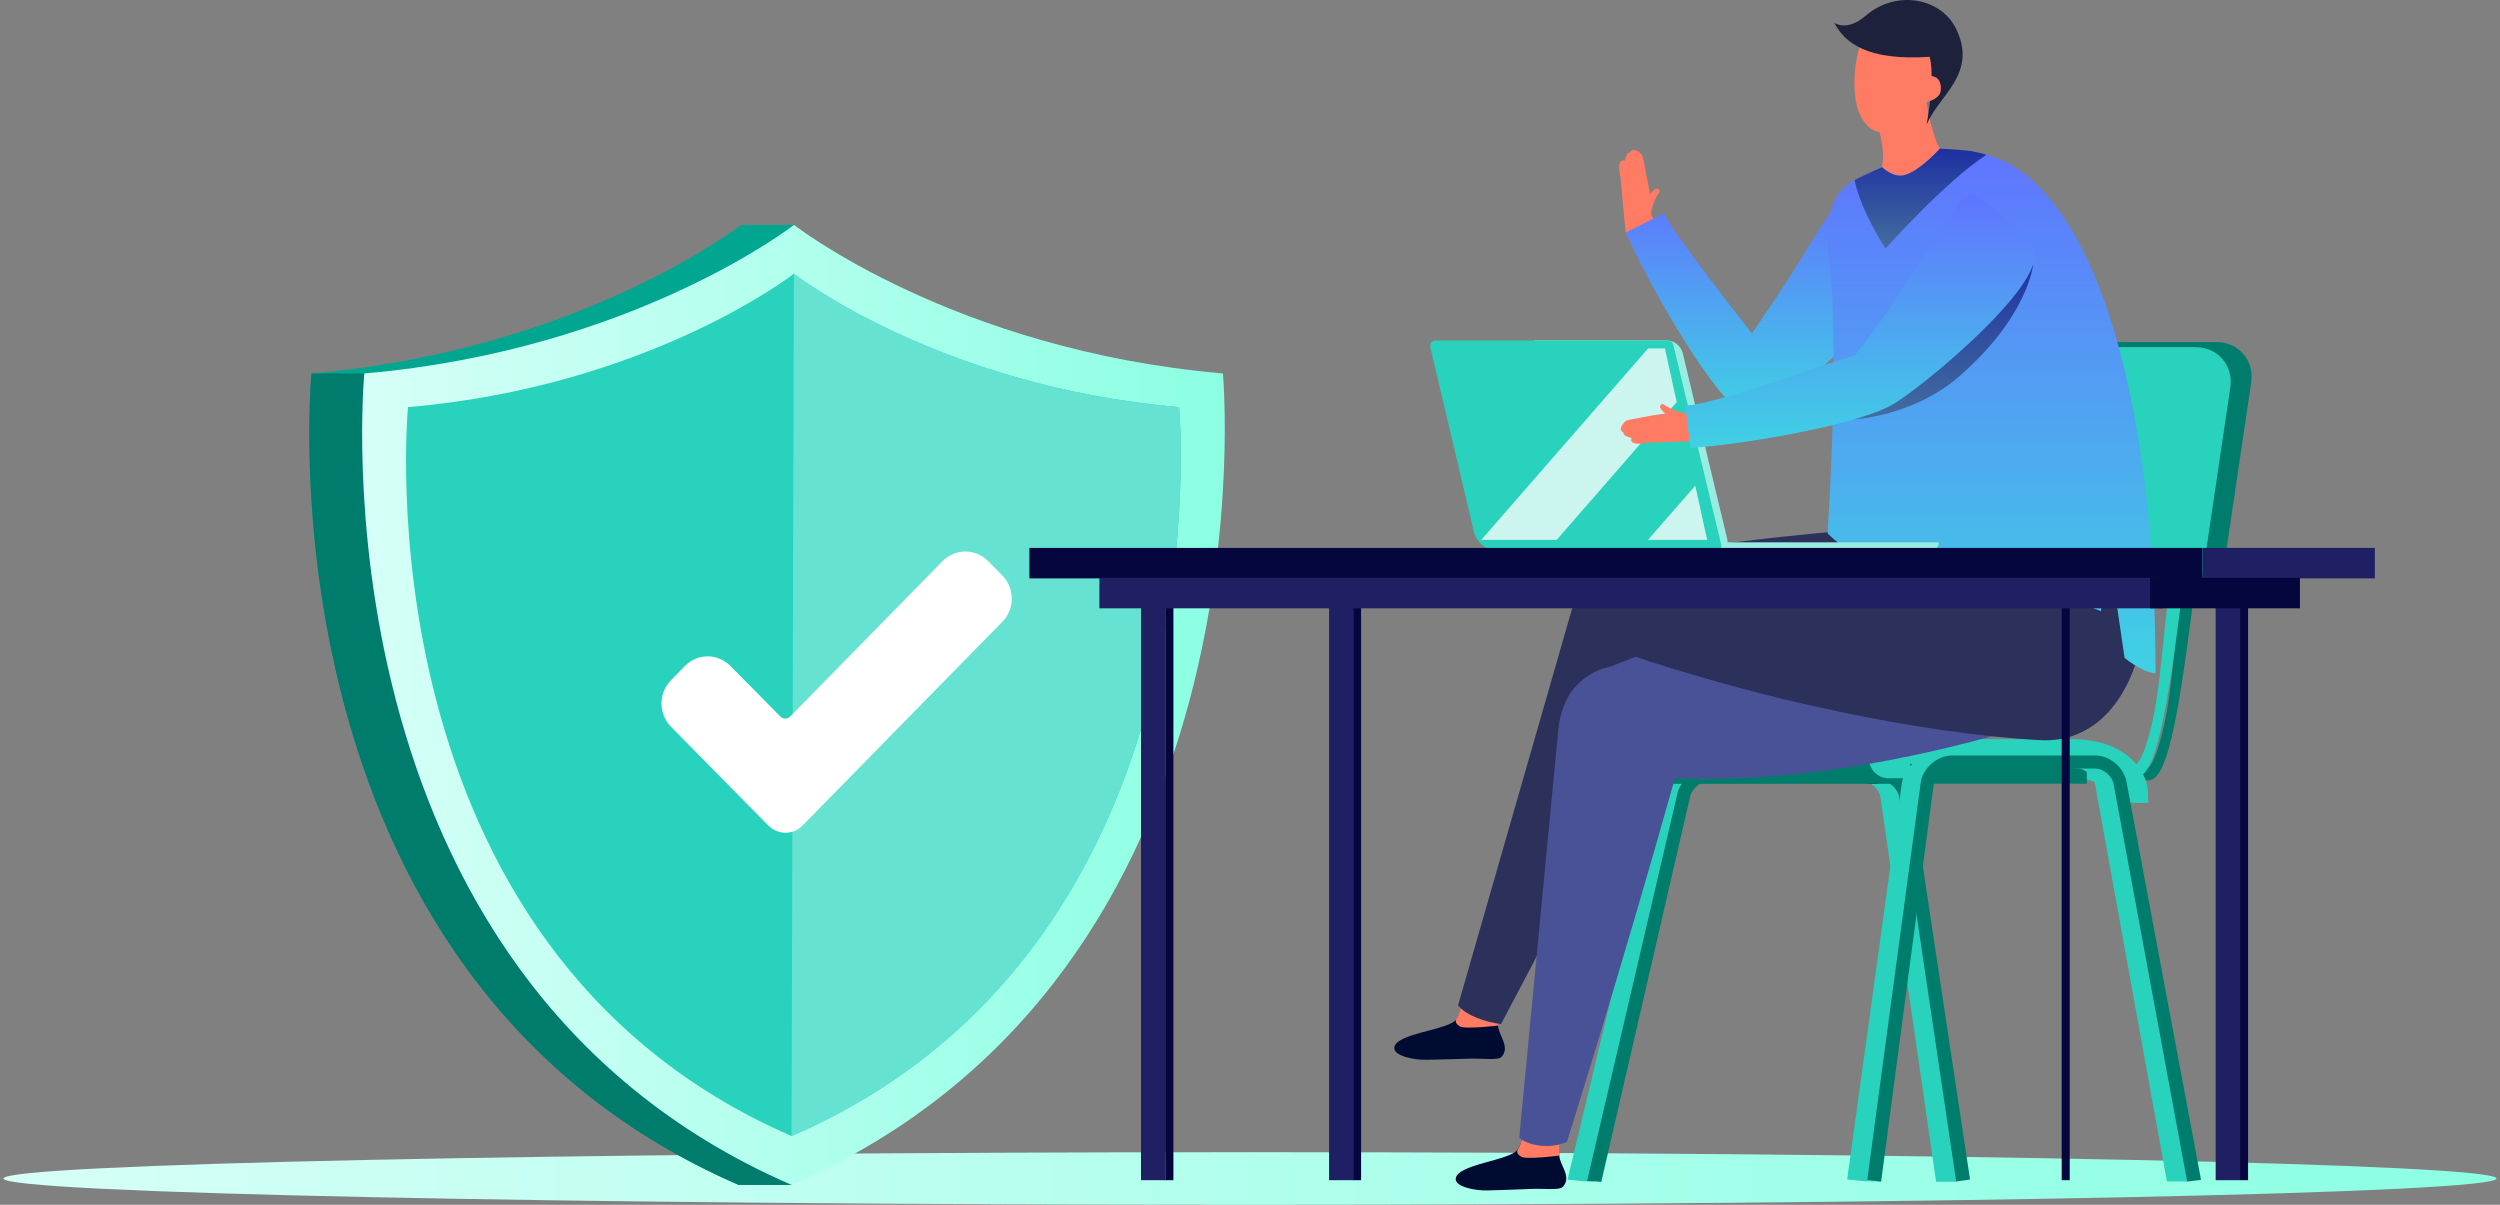 <svg width="498" height="240" viewBox="0 0 498 240" fill="none" xmlns="http://www.w3.org/2000/svg">
    <rect x="0" y="0" width="498" height="240" fill="#808080" stroke="none"/>
    <path d="M497.312 234.759c0 2.891-111.181 5.241-248.311 5.241C111.87 240 .689 237.65.689 234.759c0-2.892 111.181-5.242 248.312-5.242 137.13 0 248.311 2.35 248.311 5.242z" fill="url(#fglbh0w2la)"/>
    <path d="M147.14 236.025h10.508v-5.087c85.568-45.779 75.447-156.546 75.447-156.546-35.503-3.073-61.478-15.054-74.956-22.8v-6.79h-10.483s-32.043 24.968-85.593 29.59c0 0-11.593 119.675 85.077 161.633z" fill="#00A690"/>
    <path d="M147.14 236.025h10.509l.103-38.136L72.546 74.392H62.037s-11.593 119.675 85.077 161.633h.026z" fill="#007C6C"/>
    <path d="M72.573 74.391c53.55-4.621 85.593-29.59 85.593-29.59s31.913 24.969 85.438 29.59c0 0 10.948 119.676-85.954 161.634C60.98 194.041 72.572 74.392 72.572 74.392z" fill="url(#0tqytc3ssb)"/>
    <path d="M157.675 226.291c87.04-37.698 77.202-145.186 77.202-145.186-48.077-4.157-76.737-26.57-76.737-26.57s-28.763 22.413-76.866 26.57c0 0-10.406 107.488 76.401 145.186z" fill="#28D2BC"/>
    <path d="m158.139 54.536-.465 171.755c87.039-37.698 77.202-145.186 77.202-145.186-48.077-4.157-76.737-26.57-76.737-26.57z" fill="#66E2D2"/>
    <path d="m153.08 164.478-19.417-19.701c-2.505-2.556-2.531-6.687-.026-9.244l2.789-2.866c2.504-2.556 6.558-2.556 9.088 0l9.941 10.07c.542.542 1.42.542 1.936 0l30.365-30.958c2.504-2.556 6.558-2.556 9.088 0l2.815 2.84c2.504 2.556 2.53 6.688 0 9.244l-39.789 40.589c-1.859 1.91-4.906 1.91-6.79 0v.026z" fill="#fff"/>
    <path d="M371.493 152.961h-34.547c-3.073 0-5.939 2.479-6.378 5.5l-18.306 76.505 3.253.361 1.833.052 19.133-76.892c.258-1.782-.568-2.918 1.213-2.918h33.076c1.807 0 3.563 1.524 3.821 3.305l11.077 76.531h4.08l-10.741-76.918c-.439-3.047-4.442-5.5-7.488-5.5l-.026-.026z" fill="#28D2BC"/>
    <path d="M374.462 152.936h-33.824c-3.047 0-5.991 2.427-6.559 5.422l-17.919 76.866 2.815.207 17.66-76.583c.336-1.807 2.195-3.33 4.028-3.33h33.825c1.807 0 3.537 1.523 3.821 3.305l11.361 76.53 2.763-.387-11.542-76.531c-.439-3.047-3.305-5.499-6.378-5.499h-.051z" fill="#007C6C"/>
    <path d="M377.225 142.762c1.239-5.938 2.169-17.041 2.737-21.172.206-1.498.361-2.685.49-3.357l.207-1.291 2.556.439-.206 1.291c-.104.646-.259 1.808-.465 3.305-3.047 22.154-5.397 34.186-9.037 34.186h-1.291l-.052-2.582h1.291c.181-.077 1.704-.904 3.77-10.793v-.026z" fill="#00228D"/>
    <path d="M375.082 142.349c1.136-5.654 1.962-16.344 2.53-20.63.233-1.73.387-3.098.517-3.847l2.556.413c-.129.697-.284 2.066-.517 3.744-2.737 21.302-4.957 33.05-8.546 33.05l-.052-2.582s1.601-.697 3.512-10.148z" fill="#0032C4"/>
    <path d="M420.86 152.703c3.408.078 5.861.129 7.075.155.051 0 1.6-.697 3.511-10.147 1.136-5.629 1.962-16.344 2.53-20.63.233-1.73.388-3.099.517-3.848l.206-1.291 2.557.439-.207 1.291c-.129.697-.284 2.04-.516 3.744-2.737 21.276-4.958 33.024-8.547 33.024-1.291 0-3.77-.052-7.178-.129-8.908-.207-19.649-.568-39.556-.568h-1.291v-2.608h1.291c19.933 0 30.7.362 39.608.568z" fill="#007C6C"/>
    <path d="M429.096 142.117c1.137-5.603 1.963-16.241 2.531-20.475.206-1.678.387-2.995.516-3.744l2.556.413c-.129.697-.284 2.014-.49 3.666-2.737 21.095-4.983 32.792-8.572 32.792h-46.735v-2.608h46.683s1.601-.645 3.511-10.044z" fill="#28D2BC"/>
    <path d="M381.975 147.229h-56.159a4.468 4.468 0 0 0-4.466 4.467c0 2.479 1.988 4.441 4.466 4.441h56.159a4.44 4.44 0 0 0 4.441-4.441c0-2.453-1.988-4.467-4.441-4.467z" fill="#007C6C"/>
    <path d="M425.017 151.644c-2.814-2.943-7.1-4.415-12.729-4.415h-36.071a3.896 3.896 0 0 0-3.899 3.899 3.88 3.88 0 0 0 3.899 3.899h36.071c5.525 0 7.488 1.936 7.823 3.124l.155 1.781h7.669l-.078-2.401c-.026-1.136-.671-3.64-2.84-5.887z" fill="#28D2BC"/>
    <path d="M415.697 152.187h-35.193v3.924h35.193v-3.924z" fill="#007C6C"/>
    <path d="m414.147 150.586-28.918-.104c-3.073 0-5.939 2.479-6.378 5.5l-10.896 78.958 3.253.361 3.409.052 10.147-79.371c.258-1.781-.568-3.589 1.213-3.589l27.55.646c1.808 0 3.564 1.497 3.822 3.305l14.304 79.009h4.08l-13.969-79.397c-.465-3.046-4.544-5.396-7.617-5.396v.026z" fill="#28D2BC"/>
    <path d="M417.245 150.482h-28.298c-3.073 0-5.939 2.479-6.352 5.526l-10.638 79.009 2.763.362 10.457-79.01c.258-1.781 1.988-3.279 3.795-3.279h28.299c1.808 0 3.538 1.498 3.796 3.279l14.614 79.01 2.763-.362-14.795-79.009c-.439-3.047-3.279-5.526-6.352-5.526h-.052zM397.442 68.142h44.023c4.493 0 7.617 3.641 6.972 8.056l-6.223 41.984s-6.429 3.098-25.691 3.098-34.625-3.098-34.625-3.098l6.223-41.984c.646-4.44 4.88-8.056 9.347-8.056h-.026z" fill="#007C6C"/>
    <path d="M393.284 69.15h44.023c4.493 0 7.617 3.64 6.972 8.055l-6.223 41.984s-6.429 3.098-25.717 3.098c-19.287 0-34.624-3.098-34.624-3.098l6.222-41.984c.646-4.44 4.855-8.056 9.347-8.056z" fill="#28D2BC"/>
    <path d="M290.186 202.949c.697-1.188 1.472-3.589 1.472-3.589l6.558 1.678s.181 1.653.206 3.279c.052 1.885 2.505 4.261.672 6.223-.723.749-4.08.258-6.068.336-1.549.077-6.274.155-8.805.232-2.711.077-6.455-.826-6.48-2.272-.078-3.073 11.102-3.589 12.445-5.887z" fill="#000B31"/>
    <path d="m291.426 199.076 6.868.387s.103 3.202.129 4.828c0 0-6.584.801-7.643.155-1.291-.774-.619-1.523-.619-1.523.981-1.808 1.265-3.873 1.265-3.873v.026z" fill="#FF7B64"/>
    <path d="M334.389 134.887c-18.229 37-35.399 69.12-35.399 69.12-3.176-.464-6.868-1.652-8.547-3.744 0 0 9.631-33.54 22.593-78.596 5.293-18.384 33.385-11.154 21.353 13.22z" fill="#2C315B"/>
    <path d="M317.529 134.216c24.4-10.948 85.232-26.466 95.921-25.201 11.542 1.369 12.626 28.583-7.203 34.857-22.567 7.153-56.082 14.201-84.484 10.044-10.637-1.575-14.614-15.027-4.234-19.7z" fill="#4A5297"/>
    <path d="M302.373 228.923c.671-1.187 1.42-3.614 1.42-3.614l6.584 1.6s.181 1.653.232 3.28c.078 1.884 2.557 4.234.723 6.222-.697.749-4.079.31-6.041.413-1.55.078-6.275.233-8.805.31-2.711.103-6.455-.749-6.507-2.195-.103-3.072 11.077-3.718 12.368-6.016h.026z" fill="#000B31"/>
    <path d="m303.587 225.051 6.868.31s.155 3.201.181 4.828c0 0-6.559.852-7.617.232-1.291-.774-.62-1.497-.62-1.497.981-1.833 1.214-3.873 1.214-3.873h-.026z" fill="#FF7B64"/>
    <path d="M333.847 154.329c-11.154 39.712-21.714 73.123-21.714 73.123-3.073 1.42-7.462.929-9.502-.801 0 0 3.331-34.754 7.797-81.41 1.834-19.03 30.778-17.093 23.419 9.088z" fill="#4A5297"/>
    <path d="M330.104 38.914c-.516.981-.955 2.117-1.162 3.202.052-1.266-.748-1.188-.878-2.505.104-.516 1.653-2.298 2.118-2.04.774.336.258.827-.078 1.343z" fill="#FF7B64"/>
    <path d="M327.755 33.828c.051.232.8 3.718.981 5.293.155 1.342.207 2.685.181 3.95 0 .078-3.667 3.202-5.061 3.253-.284-2.22-1.033-10.947-1.059-11.102-.671-2.711.078-3.538.775-3.176.181.103.336-1.86 1.084-1.627 0 0 .259-.62.853-.568.438.026 1.316.646 1.523.956.31.49.568 2.298.749 2.995l-.026.026z" fill="#FF7B64"/>
    <path d="M353.6 75.63c.464 2.066-.155 5.216-4.415 5.758-4.648.594-19.34-24.839-24.013-35.58 1.394-.49.878-3.537 2.788-4.854 2.712 6.584 21.663 27.73 25.175 33.488.181.31.361.723.465 1.188z" fill="#FF7B64"/>
    <path d="M368.499 39.585c.775-.826 10.509 7.772 11.567 9.786 2.428 4.673-18.099 23.884-26.543 29.435-3.201 2.091-12.445.18-4.905-9.192 6.171-7.643 15.621-25.459 19.881-30.003v-.026z" fill="#FF3B79"/>
    <path d="M381.305 48.752c-1.11-2.118-10.096-10.354-12.445-10.613-.542-.051-1.059.13-1.395.491-2.22 2.376-5.706 8.056-9.398 14.046-2.35 3.822-6.378 9.786-9.089 13.762-5.68-7.281-16.318-21.043-17.531-23.96l-7.592 3.846c4.132 9.45 16.061 30.571 22.386 35.297.233.18.491.36.749.568 0 0 2.737 1.394 8.134-2.815 7.694-5.422 29.331-24.529 26.155-30.674l.026.052z" fill="url(#wm2powkwac)"/>
    <path d="M322.049 112.088c25.975-6.3 88.64-10.38 98.916-7.178 11.103 3.46 8.727 43.842-14.717 42.526-23.625-1.317-55.72-8.108-82.882-17.429-10.174-3.486-12.394-15.234-1.317-17.919z" fill="#2C315B"/>
    <path d="M311.462 102.767c1.24.31 2.608.516 3.899.439-1.42.284-1.11 1.136-2.556 1.678-.62.026-3.021-1.213-2.866-1.807.181-.956.852-.517 1.523-.284v-.026z" fill="#FF3B79"/>
    <path d="M383.421 17.148c-.051 2.995 1.833 11.025 3.021 12.42-1.73 5.68-10.56 6.79-11.567 3.691.955-3.589-1.317-9.76-1.395-10.353 2.221.051 9.27-5.139 9.915-5.758h.026z" fill="#FF7B64"/>
    <path d="M380.169 7.13c4.106 1.394 5.655 5.68 4.287 9.734 0 .051-1.421 4.234-1.421 4.234-1.032 3.073-7.384 6.3-9.863 4.829-5.861-3.46-3.331-15.492-2.659-16.732 1.833-3.46 5.835-3.356 9.656-2.091v.026z" fill="#FF7B64"/>
    <path d="M364.651 54.354c-.827-6.016-1.55-13.84 3.511-17.686 1.291-.981 6.739-3.383 6.739-3.383s2.117 2.066 4.235 1.653c3.098-.62 7.307-5.345 7.307-5.345s6.971.645 9.243 1.24c20.166 5.318 33.695 45.004 33.695 103.228-1.007.206-3.769-1.059-6.171-3.021l-2.943-20.114-1.782 10.819c-16.241-6.894-39.969-1.24-54.428-15.492 1.91-31.14 1.058-48.413.594-51.899z" fill="url(#46net5c90d)"/>
    <path d="M379.136 34.938c3.098-.62 7.307-5.345 7.307-5.345s3.589.258 4.699.336c2.453.18 4.545.903 4.545.903-8.211 5.345-20.088 18.668-20.088 18.668s-4.906-7.384-6.171-13.633c.749-.439 5.474-2.556 5.474-2.556s2.117 2.066 4.26 1.653l-.026-.026z" fill="url(#hb7kv5o1ie)"/>
    <path d="M371.621 3.153c6.249-5.37 15.105-3.46 18.023 2.556 4.363 8.986-3.357 13.169-5.861 19.107 0 0 1.755-9.63.594-13.504-12.575.853-16.938-2.866-19.004-6.79 0 0 2.453 1.885 6.248-1.369z" fill="#1E213C"/>
    <path d="M385.616 15.418c1.007.49 1.265 2.323.775 3.305-.465.93-2.35 1.807-3.409 1.575.13-1.24.414-3.744.749-5.216.723-.077 1.498.13 1.859.336h.026z" fill="#FF7B64"/>
    <path d="M386.211 108.008c0 1.007-.826 1.834-1.807 1.834H341.62a1.814 1.814 0 0 1-1.808-1.808h46.399v-.026z" fill="#99ECE1"/>
    <path d="m335.19 70.285 8.908 37.233c.155.594 0 2.298-2.194 2.298l-36.252-.465V67.807h26.234c1.523-.026 2.891.98 3.279 2.453l.025.025z" fill="#99ECE1"/>
    <path d="M285.951 67.832h46.321c.491 0 .904.31 1.033.775l9.554 39.866c.18.672-.31 1.343-1.033 1.343h-43.145a5.23 5.23 0 0 1-5.061-3.847l-8.701-36.794a1.06 1.06 0 0 1 1.032-1.343z" fill="#28D2BC"/>
    <path d="M328.27 107.544h11.799l-2.375-10.793-9.424 10.793zM334.003 80.097l-2.35-10.69h-3.356c-11.077 12.704-22.154 25.433-33.231 38.137h15.028l23.909-27.447z" fill="#CCF5F0"/>
    <path d="M394.318 52.315c.904-4.519 10.69.361 10.69.361s-.981 10.457-14.924 22.463c-9.011 7.746-20.656 8.392-20.656 8.392s22.076-17.222 24.89-31.216z" fill="url(#9f5ks3oqmf)"/>
    <path d="M332.04 80.975c.981.542 2.091 1.032 3.175 1.24-1.265-.078-1.187.696-2.53.825-.516-.103-2.272-1.704-1.988-2.169.361-.748.826-.232 1.343.104z" fill="#FF7B64"/>
    <path d="M323.881 83.84c.491-.283 2.298-.49 3.021-.67.233-.052 3.744-.724 5.319-.827 1.343-.103 2.685-.155 3.951-.077.077 0 1.342 4.157 1.368 5.551-2.22.233-9.218.336-9.373.362-2.737.593-3.537-.155-3.15-.853.104-.154-1.833-.387-1.601-1.135 0 0-.593-.259-.542-.853.052-.438.697-1.316 1.007-1.497z" fill="#FF7B64"/>
    <path d="M369.48 70.828c.413-.62.878-1.266 1.42-1.885 3.098-3.693 7.023-9.89 10.844-15.854 3.796-5.938 7.359-11.541 9.631-13.891a1.634 1.634 0 0 1 1.394-.465c2.35.284 11.206 8.676 12.265 10.819 3.176 6.403-20.527 26.31-27.473 30.7-6.635 4.338-30.545 8.34-40.821 8.985l-1.033-8.443c4.131-.18 14.795-3.744 23.341-6.61 3.925-1.317 7.643-2.556 10.432-3.382v.026z" fill="url(#rhrod9y9fg)"/>
    <path d="M412.288 120.454h-1.6v114.641h1.6V120.454z" fill="#06063E"/>
    <path d="M232.167 120.454h-4.88v114.641h4.88V120.454z" fill="#1F1F63"/>
    <path d="M233.743 120.454h-1.6v114.641h1.6V120.454zM271.13 120.454h-1.601v114.641h1.601V120.454z" fill="#06063E"/>
    <path d="M446.241 120.454h-4.88v114.641h4.88V120.454zM269.632 120.454h-4.88v114.641h4.88V120.454z" fill="#1F1F63"/>
    <path d="M447.816 120.454h-1.601v114.641h1.601V120.454zM438.728 109.145H205.057v6.067h233.671v-6.067z" fill="#06063E"/>
    <path d="M473.069 109.145h-34.315v6.067h34.315v-6.067zM430.905 115.109H219v6.068h211.905v-6.068z" fill="#1F1F63"/>
    <path d="M458.145 115.109h-29.848v6.068h29.848v-6.068z" fill="#06063E"/>
    <defs>
        <linearGradient id="fglbh0w2la" x1=".689" y1="234.759" x2="497.312" y2="234.759" gradientUnits="userSpaceOnUse">
            <stop stop-color="#D6FFF7"/>
            <stop offset=".99" stop-color="#8CFFE3"/>
        </linearGradient>
        <linearGradient id="0tqytc3ssb" x1="72.139" y1="140.413" x2="243.976" y2="140.413" gradientUnits="userSpaceOnUse">
            <stop stop-color="#D6FFF7"/>
            <stop offset=".99" stop-color="#8CFFE3"/>
        </linearGradient>
        <linearGradient id="wm2powkwac" x1="352.725" y1="38.131" x2="352.725" y2="82.41" gradientUnits="userSpaceOnUse">
            <stop stop-color="#6074FF"/>
            <stop offset="1" stop-color="#3FD1E4"/>
        </linearGradient>
        <linearGradient id="46net5c90d" x1="396.719" y1="29.593" x2="396.719" y2="134.083" gradientUnits="userSpaceOnUse">
            <stop stop-color="#6074FF"/>
            <stop offset="1" stop-color="#3FD1E4"/>
        </linearGradient>
        <linearGradient id="hb7kv5o1ie" x1="382.557" y1="29.593" x2="382.557" y2="49.5" gradientUnits="userSpaceOnUse">
            <stop stop-color="#1E2FA3"/>
            <stop offset="1" stop-color="#436D9E"/>
        </linearGradient>
        <linearGradient id="9f5ks3oqmf" x1="387.218" y1="50.396" x2="387.218" y2="83.531" gradientUnits="userSpaceOnUse">
            <stop stop-color="#1E2FA3"/>
            <stop offset="1" stop-color="#436D9E"/>
        </linearGradient>
        <linearGradient id="rhrod9y9fg" x1="370.516" y1="38.715" x2="370.516" y2="89.237" gradientUnits="userSpaceOnUse">
            <stop stop-color="#6074FF"/>
            <stop offset="1" stop-color="#3FD1E4"/>
        </linearGradient>
    </defs>
</svg>

